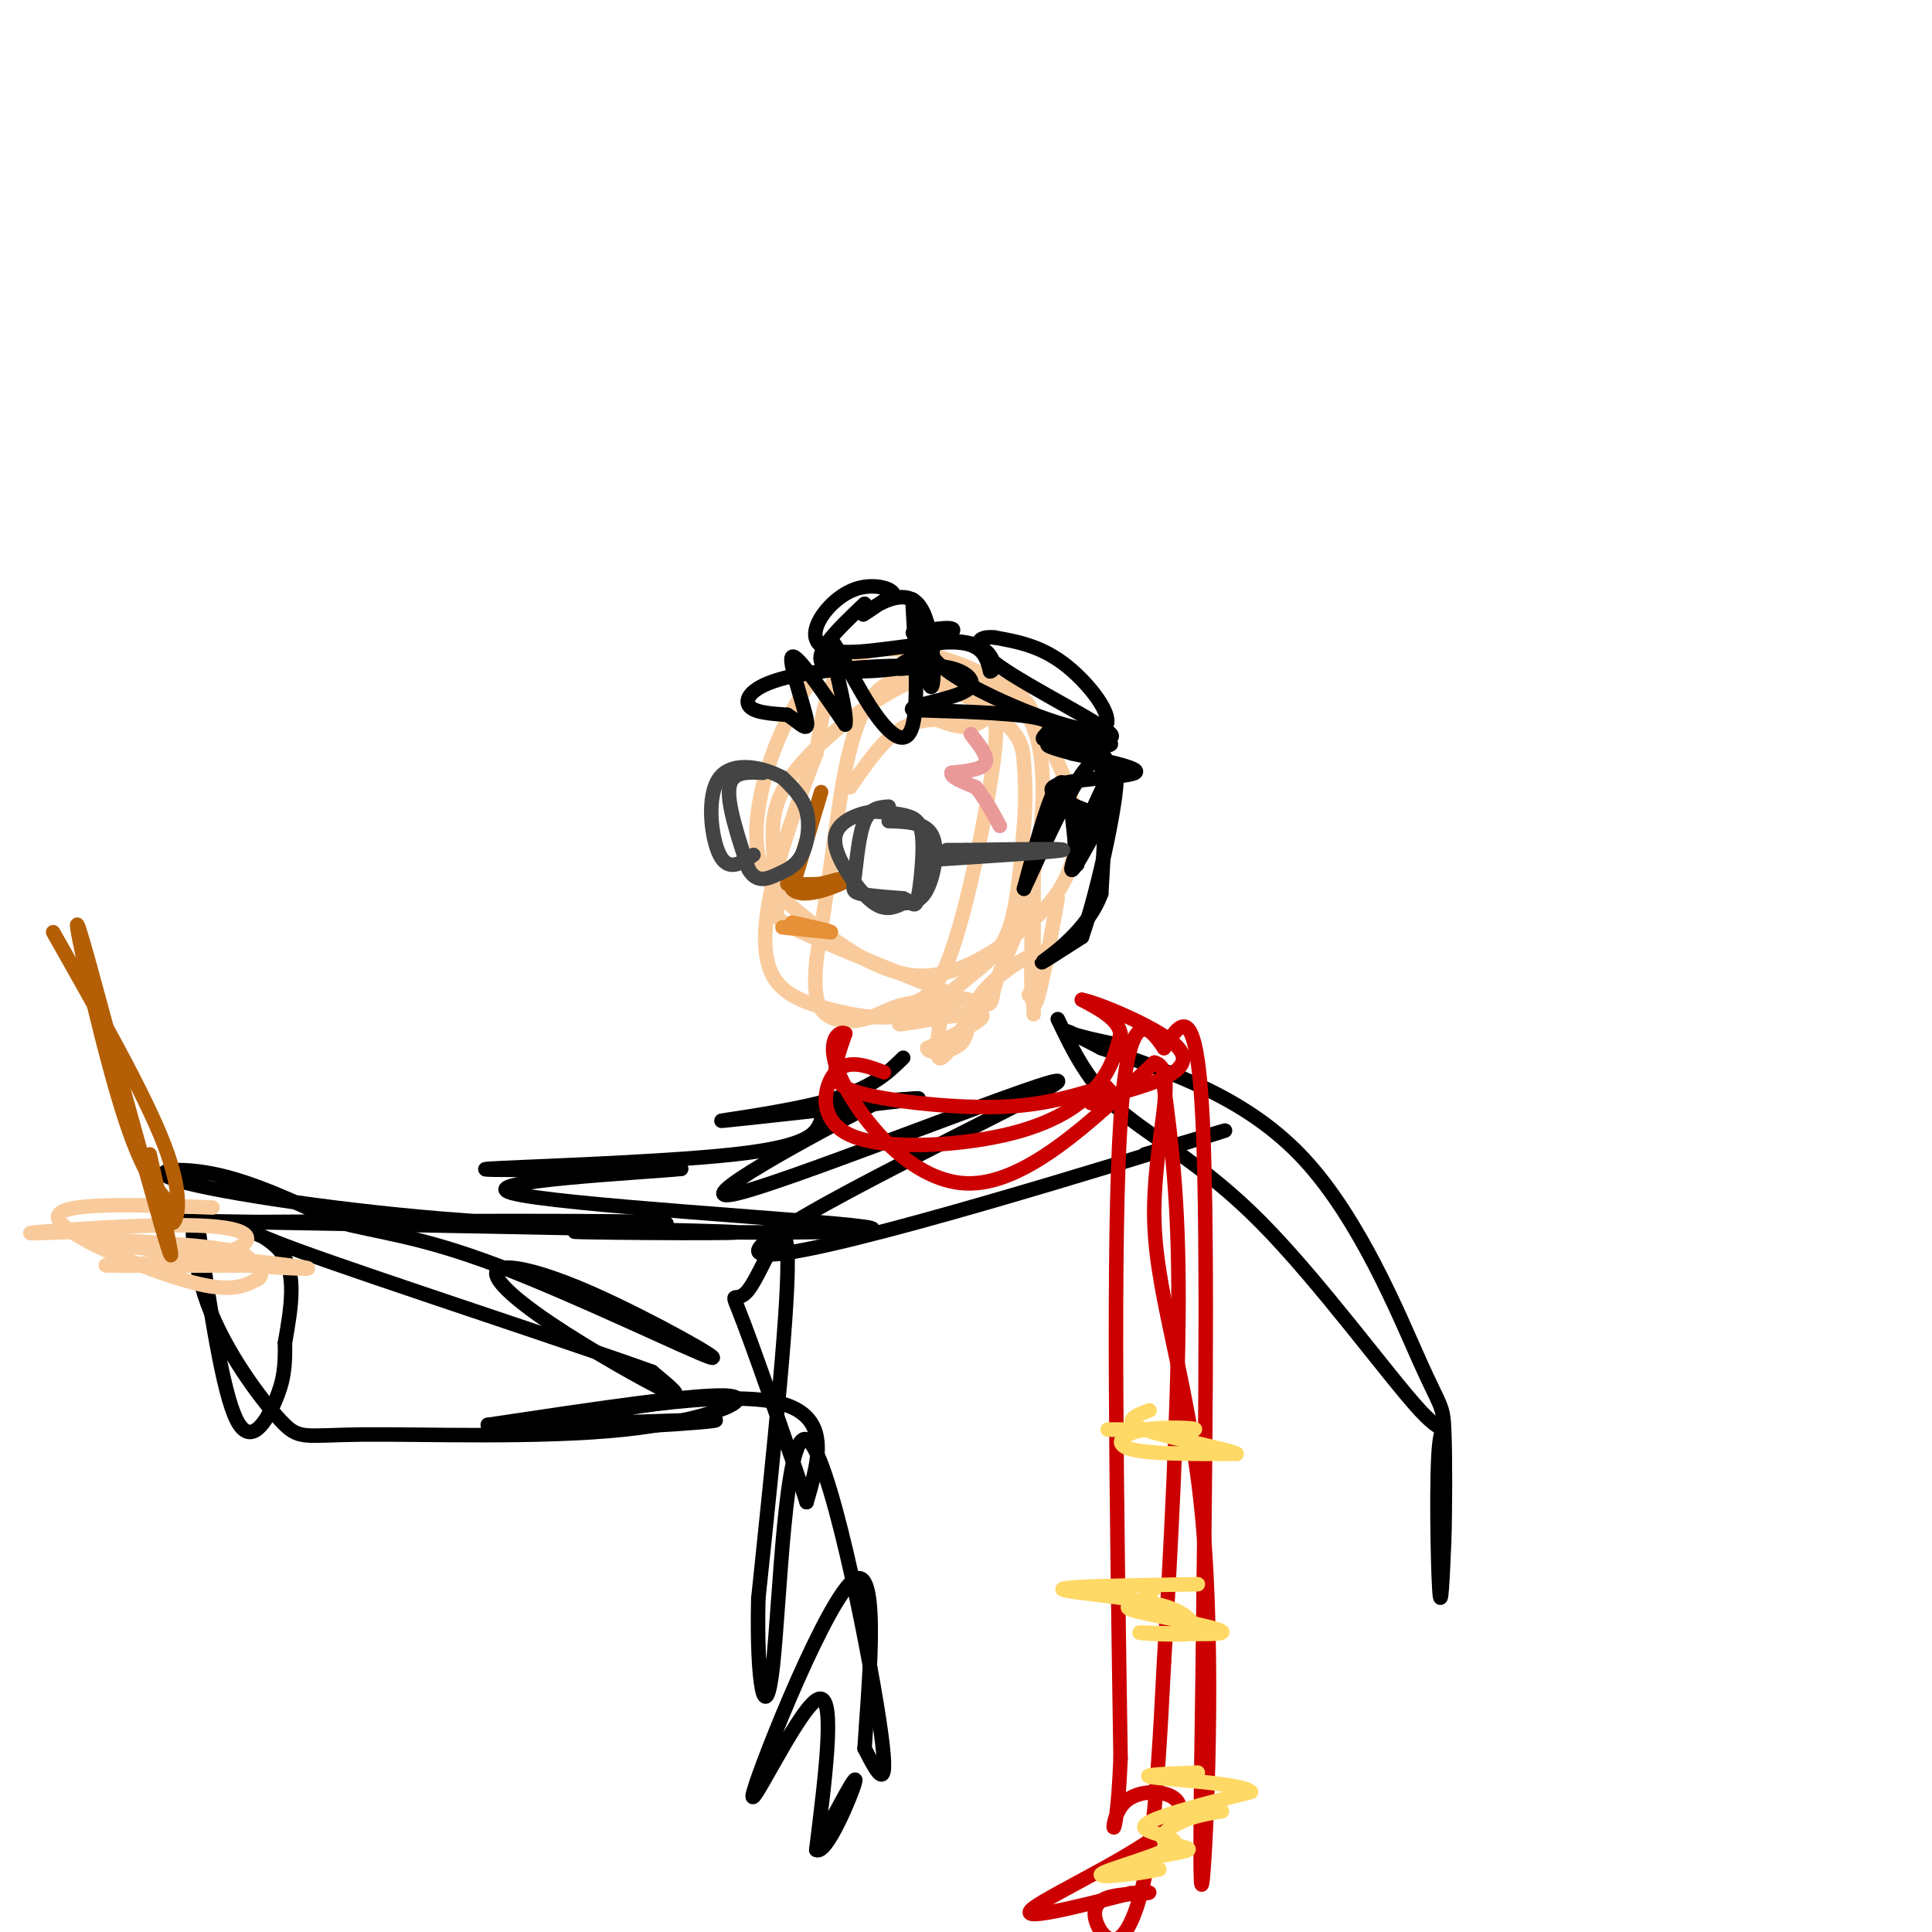 <svg viewBox='0 0 400 400' version='1.1' xmlns='http://www.w3.org/2000/svg' xmlns:xlink='http://www.w3.org/1999/xlink'><g fill='none' stroke='rgb(249,203,156)' stroke-width='3' stroke-linecap='round' stroke-linejoin='round'><path d='M175,139c-1.660,-0.838 -3.320,-1.676 -6,1c-2.680,2.676 -6.380,8.867 -9,16c-2.620,7.133 -4.160,15.209 -3,21c1.160,5.791 5.022,9.298 11,14c5.978,4.702 14.074,10.600 22,11c7.926,0.400 15.681,-4.697 21,-9c5.319,-4.303 8.201,-7.812 10,-12c1.799,-4.188 2.514,-9.054 1,-15c-1.514,-5.946 -5.257,-12.973 -9,-20'/><path d='M213,146c-2.867,-4.006 -5.533,-4.020 -9,-5c-3.467,-0.980 -7.734,-2.927 -15,0c-7.266,2.927 -17.530,10.729 -23,17c-5.470,6.271 -6.147,11.011 -6,16c0.147,4.989 1.116,10.228 1,13c-0.116,2.772 -1.319,3.078 5,6c6.319,2.922 20.159,8.461 34,14'/><path d='M200,207c6.267,2.198 4.935,0.693 6,-3c1.065,-3.693 4.526,-9.575 7,-19c2.474,-9.425 3.962,-22.392 2,-31c-1.962,-8.608 -7.374,-12.856 -15,-16c-7.626,-3.144 -17.464,-5.184 -23,-2c-5.536,3.184 -6.768,11.592 -8,20'/><path d='M169,156c-3.138,8.158 -6.982,18.554 -9,27c-2.018,8.446 -2.209,14.943 0,19c2.209,4.057 6.818,5.676 12,7c5.182,1.324 10.935,2.355 16,1c5.065,-1.355 9.441,-5.096 13,-8c3.559,-2.904 6.303,-4.973 8,-10c1.697,-5.027 2.349,-13.014 3,-21'/><path d='M212,171c0.494,-5.789 0.229,-9.761 0,-13c-0.229,-3.239 -0.422,-5.744 -6,-10c-5.578,-4.256 -16.540,-10.261 -23,-6c-6.460,4.261 -8.417,18.789 -10,30c-1.583,11.211 -2.791,19.106 -4,27'/><path d='M169,199c-0.554,6.559 0.063,9.458 2,11c1.937,1.542 5.196,1.729 8,1c2.804,-0.729 5.152,-2.372 8,-3c2.848,-0.628 6.196,-0.240 10,-11c3.804,-10.760 8.063,-32.666 9,-42c0.938,-9.334 -1.446,-6.095 -4,-5c-2.554,1.095 -5.277,0.048 -8,-1'/><path d='M194,149c-2.844,0.022 -5.956,0.578 -9,3c-3.044,2.422 -6.022,6.711 -9,11'/><path d='M219,186c-2.083,11.583 -4.167,23.167 -5,22c-0.833,-1.167 -0.417,-15.083 0,-29'/><path d='M214,179c0.000,0.333 0.000,15.667 0,31'/><path d='M195,209c-0.844,5.489 -1.689,10.978 0,10c1.689,-0.978 5.911,-8.422 6,-11c0.089,-2.578 -3.956,-0.289 -8,2'/><path d='M193,210c-3.679,0.964 -8.875,2.375 -6,2c2.875,-0.375 13.821,-2.536 16,-2c2.179,0.536 -4.411,3.768 -11,7'/><path d='M192,217c-0.142,1.290 5.003,1.016 7,-1c1.997,-2.016 0.845,-5.774 4,-10c3.155,-4.226 10.616,-8.922 13,-9c2.384,-0.078 -0.308,4.461 -3,9'/></g>
<g fill='none' stroke='rgb(0,0,0)' stroke-width='3' stroke-linecap='round' stroke-linejoin='round'><path d='M179,125c-5.805,5.510 -11.611,11.021 -8,13c3.611,1.979 16.638,0.427 16,0c-0.638,-0.427 -14.941,0.270 -23,2c-8.059,1.730 -9.874,4.494 -9,6c0.874,1.506 4.437,1.753 8,2'/><path d='M163,148c2.452,1.476 4.583,4.167 4,1c-0.583,-3.167 -3.881,-12.190 -3,-13c0.881,-0.810 5.940,6.595 11,14'/><path d='M175,150c0.684,-2.302 -3.107,-15.056 -3,-17c0.107,-1.944 4.111,6.922 8,13c3.889,6.078 7.662,9.367 9,4c1.338,-5.367 0.239,-19.391 0,-24c-0.239,-4.609 0.380,0.195 1,5'/><path d='M190,131c0.821,4.340 2.375,12.689 3,11c0.625,-1.689 0.322,-13.416 -3,-17c-3.322,-3.584 -9.663,0.976 -11,2c-1.337,1.024 2.332,-1.488 6,-4'/><path d='M185,123c-0.373,-1.236 -4.304,-2.326 -8,-1c-3.696,1.326 -7.156,5.067 -8,8c-0.844,2.933 0.926,5.059 7,5c6.074,-0.059 16.450,-2.303 22,-2c5.550,0.303 6.275,3.151 7,6'/><path d='M205,139c1.286,-0.106 1.001,-3.372 -2,-5c-3.001,-1.628 -8.719,-1.619 -10,0c-1.281,1.619 1.873,4.846 10,9c8.127,4.154 21.226,9.234 25,8c3.774,-1.234 -1.779,-8.781 -7,-13c-5.221,-4.219 -10.111,-5.109 -15,-6'/><path d='M206,132c-3.711,-0.449 -5.487,1.430 1,6c6.487,4.570 21.238,11.832 23,14c1.762,2.168 -9.466,-0.759 -10,-1c-0.534,-0.241 9.625,2.204 10,3c0.375,0.796 -9.036,-0.058 -12,0c-2.964,0.058 0.518,1.029 4,2'/><path d='M222,156c4.774,1.134 14.707,2.970 13,4c-1.707,1.030 -15.056,1.256 -17,3c-1.944,1.744 7.515,5.008 10,6c2.485,0.992 -2.004,-0.288 -4,1c-1.996,1.288 -1.498,5.144 -1,9'/><path d='M223,179c-0.467,-3.356 -1.133,-16.244 -3,-17c-1.867,-0.756 -4.933,10.622 -8,22'/><path d='M212,184c1.778,-3.556 10.222,-23.444 14,-26c3.778,-2.556 2.889,12.222 2,27'/><path d='M228,185c-2.711,7.533 -10.489,12.867 -12,14c-1.511,1.133 3.244,-1.933 8,-5'/><path d='M224,194c3.452,-9.750 8.083,-31.625 7,-34c-1.083,-2.375 -7.881,14.750 -9,19c-1.119,4.250 3.440,-4.375 8,-13'/><path d='M230,166c1.024,-4.726 -0.416,-10.040 -4,-12c-3.584,-1.960 -9.311,-0.566 -10,-1c-0.689,-0.434 3.660,-2.695 0,-4c-3.660,-1.305 -15.330,-1.652 -27,-2'/><path d='M189,147c-1.582,-0.882 7.963,-2.087 11,-4c3.037,-1.913 -0.433,-4.533 -5,-5c-4.567,-0.467 -10.229,1.221 -9,0c1.229,-1.221 9.351,-5.349 11,-7c1.649,-1.651 -3.176,-0.826 -8,0'/></g>
<g fill='none' stroke='rgb(180,95,6)' stroke-width='3' stroke-linecap='round' stroke-linejoin='round'><path d='M170,164c0.000,0.000 -6.000,20.000 -6,20'/><path d='M164,184c2.000,2.622 10.000,-0.822 12,-2c2.000,-1.178 -2.000,-0.089 -6,1'/><path d='M170,183c-2.167,0.167 -4.583,0.083 -7,0'/></g>
<g fill='none' stroke='rgb(234,153,153)' stroke-width='3' stroke-linecap='round' stroke-linejoin='round'><path d='M201,152c1.833,2.333 3.667,4.667 3,6c-0.667,1.333 -3.833,1.667 -7,2'/><path d='M197,160c-0.333,0.833 2.333,1.917 5,3'/><path d='M202,163c1.667,1.833 3.333,4.917 5,8'/></g>
<g fill='none' stroke='rgb(68,68,68)' stroke-width='3' stroke-linecap='round' stroke-linejoin='round'><path d='M158,160c-3.250,-0.167 -6.500,-0.333 -7,3c-0.500,3.333 1.750,10.167 4,17'/><path d='M155,180c1.707,2.978 3.973,1.922 6,1c2.027,-0.922 3.815,-1.710 5,-4c1.185,-2.290 1.767,-6.083 1,-9c-0.767,-2.917 -2.884,-4.959 -5,-7'/><path d='M162,161c-3.631,-2.036 -10.208,-3.625 -13,0c-2.792,3.625 -1.798,12.464 0,16c1.798,3.536 4.399,1.768 7,0'/><path d='M184,167c-1.911,0.137 -3.821,0.274 -5,3c-1.179,2.726 -1.625,8.042 -2,11c-0.375,2.958 -0.679,3.560 1,4c1.679,0.440 5.339,0.720 9,1'/><path d='M187,186c1.986,0.805 2.450,2.319 3,0c0.550,-2.319 1.187,-8.470 1,-12c-0.187,-3.530 -1.196,-4.437 -3,-5c-1.804,-0.563 -4.402,-0.781 -7,-1'/><path d='M181,168c-2.576,0.244 -5.515,1.354 -7,3c-1.485,1.646 -1.515,3.828 0,7c1.515,3.172 4.576,7.335 7,9c2.424,1.665 4.212,0.833 6,0'/><path d='M187,187c1.893,-0.060 3.625,-0.208 5,-3c1.375,-2.792 2.393,-8.226 1,-11c-1.393,-2.774 -5.196,-2.887 -9,-3'/><path d='M193,178c12.917,-0.833 25.833,-1.667 27,-2c1.167,-0.333 -9.417,-0.167 -20,0'/><path d='M200,176c-4.000,0.000 -4.000,0.000 -4,0'/></g>
<g fill='none' stroke='rgb(230,145,56)' stroke-width='3' stroke-linecap='round' stroke-linejoin='round'><path d='M162,192c0.000,0.000 10.000,1.000 10,1'/><path d='M172,193c0.333,-0.167 -3.833,-1.083 -8,-2'/></g>
<g fill='none' stroke='rgb(0,0,0)' stroke-width='3' stroke-linecap='round' stroke-linejoin='round'><path d='M219,211c3.179,6.621 6.357,13.241 13,19c6.643,5.759 16.750,10.656 29,23c12.250,12.344 26.644,32.133 33,39c6.356,6.867 4.673,0.810 4,7c-0.673,6.190 -0.335,24.626 0,30c0.335,5.374 0.668,-2.313 1,-10'/><path d='M299,319c0.209,-6.504 0.231,-17.764 0,-23c-0.231,-5.236 -0.716,-4.448 -5,-14c-4.284,-9.552 -12.367,-29.443 -24,-42c-11.633,-12.557 -26.817,-17.778 -42,-23'/><path d='M228,217c-8.222,-4.333 -7.778,-3.667 -6,-3c1.778,0.667 4.889,1.333 8,2'/><path d='M187,219c-3.292,3.232 -6.583,6.464 -16,9c-9.417,2.536 -24.958,4.375 -21,4c3.958,-0.375 27.417,-2.964 36,-4c8.583,-1.036 2.292,-0.518 -4,0'/><path d='M182,228c-12.562,6.358 -41.965,22.253 -29,19c12.965,-3.253 68.300,-25.656 66,-23c-2.300,2.656 -62.235,30.369 -62,35c0.235,4.631 60.638,-13.820 84,-21c23.362,-7.180 9.681,-3.090 -4,1'/><path d='M170,232c-1.044,2.622 -2.089,5.244 -18,7c-15.911,1.756 -46.689,2.644 -51,3c-4.311,0.356 17.844,0.178 40,0'/><path d='M141,242c-6.786,0.726 -43.750,2.542 -35,5c8.750,2.458 63.214,5.560 73,7c9.786,1.440 -25.107,1.220 -60,1'/><path d='M119,255c3.714,0.274 43.000,0.458 31,0c-12.000,-0.458 -75.286,-1.560 -100,-2c-24.714,-0.440 -10.857,-0.220 3,0'/><path d='M53,253c19.807,-0.113 67.824,-0.395 81,0c13.176,0.395 -8.489,1.467 -33,0c-24.511,-1.467 -51.868,-5.472 -62,-8c-10.132,-2.528 -3.038,-3.579 5,-2c8.038,1.579 17.019,5.790 26,10'/><path d='M70,253c8.528,2.251 16.849,2.879 33,9c16.151,6.121 40.131,17.736 44,19c3.869,1.264 -12.372,-7.824 -24,-13c-11.628,-5.176 -18.643,-6.439 -20,-5c-1.357,1.439 2.942,5.580 11,11c8.058,5.420 19.874,12.120 24,14c4.126,1.880 0.563,-1.060 -3,-4'/><path d='M135,284c-16.726,-6.048 -57.042,-19.167 -73,-25c-15.958,-5.833 -7.560,-4.381 -4,0c3.560,4.381 2.280,11.690 1,19'/><path d='M59,278c0.083,4.940 -0.208,7.792 -2,12c-1.792,4.208 -5.083,9.774 -8,4c-2.917,-5.774 -5.458,-22.887 -8,-40'/><path d='M41,254c-1.617,-3.977 -1.659,6.081 2,16c3.659,9.919 11.019,19.699 15,24c3.981,4.301 4.583,3.122 17,3c12.417,-0.122 36.651,0.813 54,-1c17.349,-1.813 27.814,-6.375 22,-7c-5.814,-0.625 -27.907,2.688 -50,6'/><path d='M101,295c5.432,0.494 44.013,-1.270 47,-1c2.987,0.270 -29.619,2.573 -31,1c-1.381,-1.573 28.463,-7.021 42,-5c13.537,2.021 10.769,11.510 8,21'/><path d='M167,311c-1.620,-5.064 -9.671,-28.223 -13,-37c-3.329,-8.777 -1.935,-3.171 1,-7c2.935,-3.829 7.410,-17.094 8,-8c0.590,9.094 -2.705,40.547 -6,72'/><path d='M157,331c-0.424,18.064 1.515,27.223 3,14c1.485,-13.223 2.515,-48.829 7,-47c4.485,1.829 12.424,41.094 15,58c2.576,16.906 -0.212,11.453 -3,6'/><path d='M179,362c0.563,-10.067 3.470,-38.234 -2,-35c-5.470,3.234 -19.319,37.871 -21,44c-1.681,6.129 8.805,-16.249 13,-19c4.195,-2.751 2.097,14.124 0,31'/><path d='M169,383c2.089,1.178 7.311,-11.378 8,-14c0.689,-2.622 -3.156,4.689 -7,12'/></g>
<g fill='none' stroke='rgb(204,0,0)' stroke-width='3' stroke-linecap='round' stroke-linejoin='round'><path d='M183,222c-3.740,-1.410 -7.480,-2.820 -10,0c-2.520,2.820 -3.820,9.869 3,13c6.820,3.131 21.759,2.343 32,0c10.241,-2.343 15.783,-6.241 19,-10c3.217,-3.759 4.108,-7.380 5,-11'/><path d='M232,214c-0.500,-3.000 -4.250,-5.000 -8,-7'/><path d='M224,207c3.079,0.532 14.778,5.364 19,9c4.222,3.636 0.967,6.078 -4,8c-4.967,1.922 -11.645,3.325 -13,4c-1.355,0.675 2.613,0.621 4,0c1.387,-0.621 0.194,-1.811 -1,-3'/><path d='M229,225c-2.834,0.509 -9.419,3.281 -19,4c-9.581,0.719 -22.156,-0.614 -29,-2c-6.844,-1.386 -7.955,-2.825 -8,-5c-0.045,-2.175 0.978,-5.088 2,-8'/><path d='M175,214c-1.000,-0.810 -4.500,1.167 -1,9c3.500,7.833 14.000,21.524 26,22c12.000,0.476 25.500,-12.262 39,-25'/><path d='M239,220c5.427,1.166 -0.504,16.581 0,33c0.504,16.419 7.443,33.844 10,62c2.557,28.156 0.730,67.045 0,74c-0.730,6.955 -0.365,-18.022 0,-43'/><path d='M249,346c0.356,-31.356 1.244,-88.244 0,-114c-1.244,-25.756 -4.622,-20.378 -8,-15'/><path d='M241,217c-3.244,-4.867 -7.356,-9.533 -9,15c-1.644,24.533 -0.822,78.267 0,132'/><path d='M232,364c-0.906,22.514 -3.171,12.797 1,9c4.171,-3.797 14.777,-1.676 10,4c-4.777,5.676 -24.936,14.907 -29,18c-4.064,3.093 7.968,0.046 20,-3'/><path d='M234,392c4.211,-0.468 4.738,-0.139 3,0c-1.738,0.139 -5.742,0.087 -8,1c-2.258,0.913 -2.770,2.791 -2,5c0.770,2.209 2.823,4.749 5,3c2.177,-1.749 4.479,-7.785 6,-18c1.521,-10.215 2.260,-24.607 3,-39'/><path d='M241,344c1.267,-20.511 2.933,-52.289 3,-74c0.067,-21.711 -1.467,-33.356 -3,-45'/></g>
<g fill='none' stroke='rgb(255,217,102)' stroke-width='3' stroke-linecap='round' stroke-linejoin='round'><path d='M253,375c-2.700,0.440 -5.400,0.880 -8,2c-2.600,1.120 -5.099,2.919 -4,4c1.099,1.081 5.796,1.445 5,2c-0.796,0.555 -7.085,1.301 -9,2c-1.915,0.699 0.542,1.349 3,2'/><path d='M240,387c-3.329,0.858 -13.150,2.003 -12,1c1.150,-1.003 13.271,-4.155 15,-6c1.729,-1.845 -6.935,-2.384 -6,-4c0.935,-1.616 11.467,-4.308 22,-7'/><path d='M259,371c-1.422,-1.711 -15.978,-2.489 -20,-3c-4.022,-0.511 2.489,-0.756 9,-1'/><path d='M248,328c-13.733,0.222 -27.467,0.444 -28,1c-0.533,0.556 12.133,1.444 19,3c6.867,1.556 7.933,3.778 9,6'/><path d='M248,338c-2.605,0.869 -13.618,0.042 -12,0c1.618,-0.042 15.867,0.700 17,0c1.133,-0.700 -10.849,-2.842 -16,-4c-5.151,-1.158 -3.472,-1.331 -2,-2c1.472,-0.669 2.736,-1.835 4,-3'/><path d='M240,296c-6.396,-0.030 -12.791,-0.061 -10,0c2.791,0.061 14.769,0.212 17,0c2.231,-0.212 -5.284,-0.788 -10,0c-4.716,0.788 -6.633,2.939 -3,4c3.633,1.061 12.817,1.030 22,1'/><path d='M256,301c-0.844,-0.778 -13.956,-3.222 -19,-5c-5.044,-1.778 -2.022,-2.889 1,-4'/></g>
<g fill='none' stroke='rgb(249,203,156)' stroke-width='3' stroke-linecap='round' stroke-linejoin='round'><path d='M44,250c-16.067,-0.600 -32.133,-1.200 -32,2c0.133,3.200 16.467,10.200 26,13c9.533,2.800 12.267,1.400 15,0'/><path d='M53,265c2.221,-0.762 0.275,-2.665 -1,-4c-1.275,-1.335 -1.878,-2.100 -11,-3c-9.122,-0.900 -26.764,-1.935 -22,-1c4.764,0.935 31.932,3.838 41,5c9.068,1.162 0.034,0.581 -9,0'/><path d='M51,262c-9.120,0.020 -27.419,0.069 -29,0c-1.581,-0.069 13.556,-0.256 22,-2c8.444,-1.744 10.197,-5.047 1,-6c-9.197,-0.953 -29.342,0.442 -36,1c-6.658,0.558 0.171,0.279 7,0'/></g>
<g fill='none' stroke='rgb(180,95,6)' stroke-width='3' stroke-linecap='round' stroke-linejoin='round'><path d='M11,193c9.467,16.711 18.933,33.422 23,44c4.067,10.578 2.733,15.022 2,16c-0.733,0.978 -0.867,-1.511 -1,-4'/><path d='M35,249c-1.500,-1.750 -4.750,-4.125 -9,-17c-4.250,-12.875 -9.500,-36.250 -10,-40c-0.500,-3.750 3.750,12.125 8,28'/><path d='M24,220c3.867,13.911 9.533,34.689 11,39c1.467,4.311 -1.267,-7.844 -4,-20'/></g>
</svg>